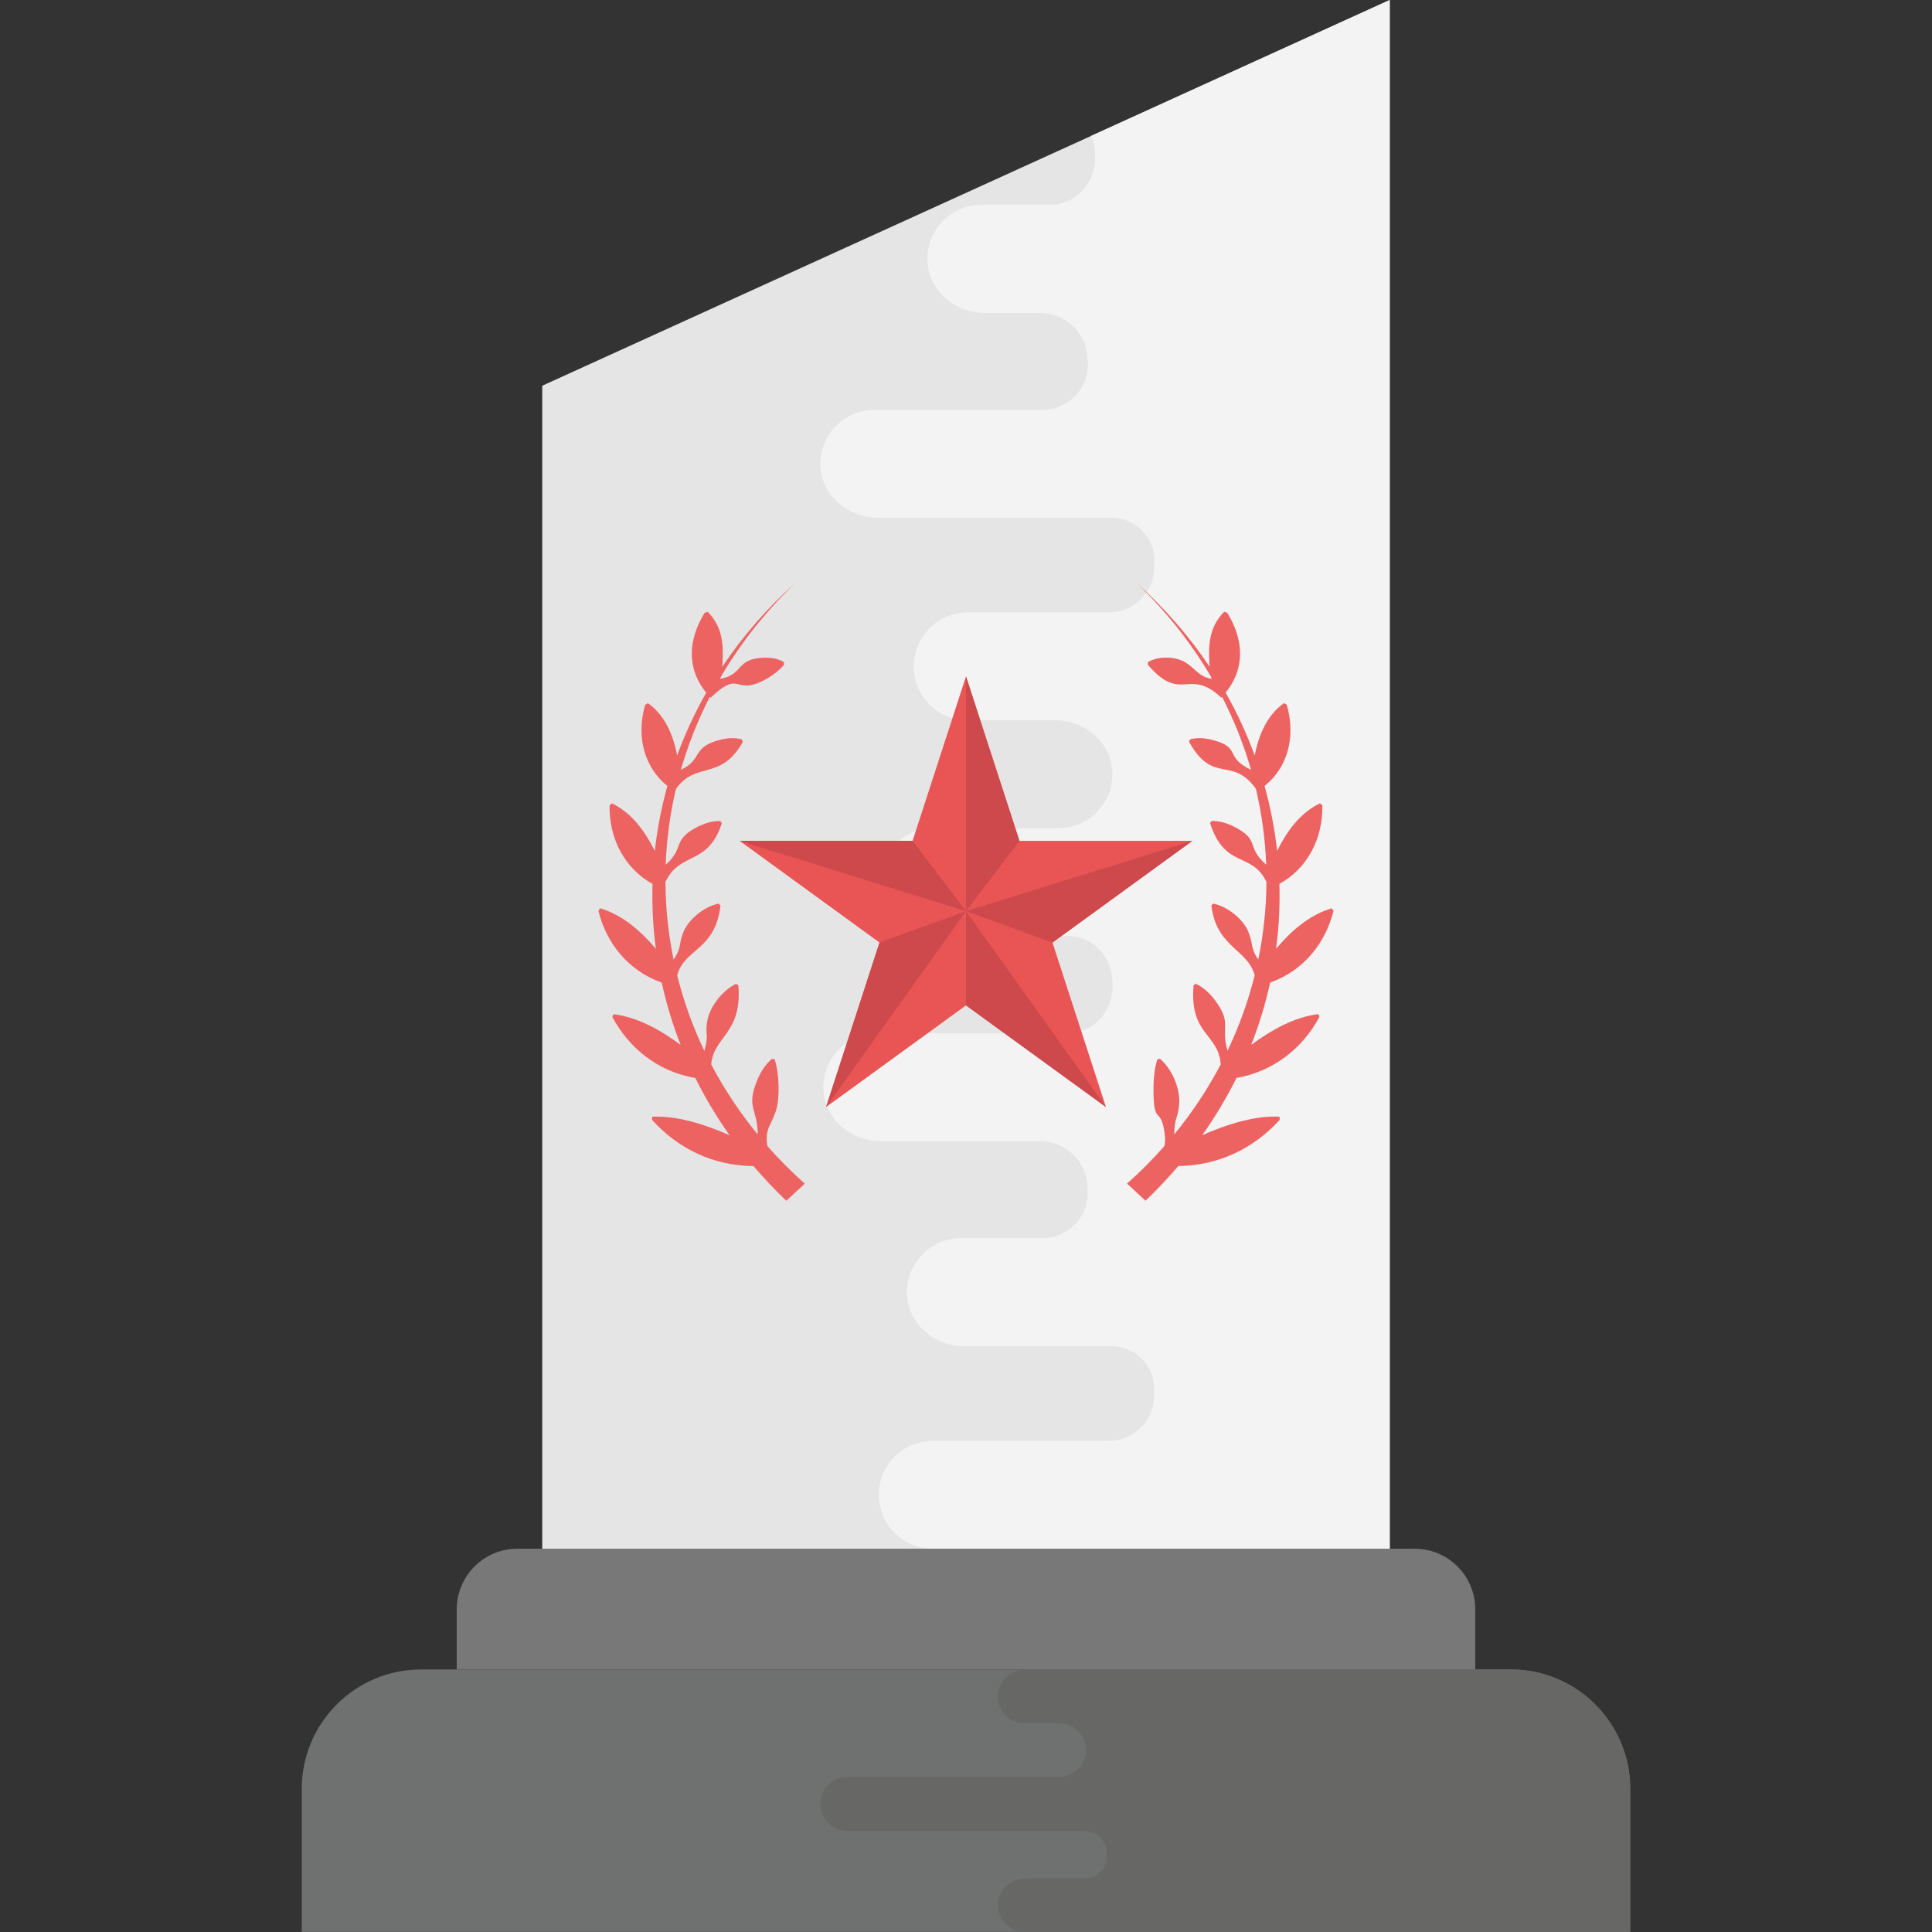 <?xml version="1.0" encoding="iso-8859-1"?>
<!-- Generator: Adobe Illustrator 19.0.0, SVG Export Plug-In . SVG Version: 6.00 Build 0)  -->
<svg version="1.1" id="Capa_1" xmlns="http://www.w3.org/2000/svg" xmlns:xlink="http://www.w3.org/1999/xlink" x="0px" y="0px"
	 viewBox="0 0 509.696 509.696" style="enable-background:new 0 0 509.696 509.696;" xml:space="preserve">
<rect x="0" y="0" width="509.696" height="509.696" fill="#333333" stroke="none"/>
<polygon style="fill:#E5E5E5;" points="366.64,0 143.056,101.76 143.056,408.576 366.64,408.576 "/>
<path style="fill:#F3F3F3;" d="M287.856,35.856c0.672,1.6,1.072,3.328,1.056,5.184c0,0.096,0,0.096,0,0.176c0,0.096,0,0.096,0,0.176
	c0.096,6.864-5.024,12.624-11.888,12.624h-18.096c-8.144,0-14.624,6.848-14.256,14.992c0.464,7.776,7.312,13.536,15.088,13.536
	h14.624c6.944,0,12.624,5.664,12.528,12.624v0.176l0.096,0.816c0,6.576-5.392,11.984-11.984,11.984h-44.336
	c-8.144,0-14.624,6.768-14.256,14.992c0.464,7.68,7.312,13.44,15.088,13.44h61.712c6.496,0,11.696,5.488,11.248,11.984v1.008
	c0.096,6.576-5.296,11.984-11.888,11.984h-37.296c-7.856,0-14.256,6.4-14.256,14.256c0,7.728,6.192,14,13.856,14.224h23.536
	c7.712,0,14.608,5.776,15.008,13.456c0.432,8.208-6.096,14.992-14.208,14.992l-32.896,0.016c-8.144,0-14.624,6.768-14.256,14.992
	c0.464,7.68,7.312,13.44,14.992,13.44h34.56c6.864,0,11.984,5.76,11.888,12.704v0.096c0,0.096,0,0.176,0,0.176
	c0.096,6.848-5.024,12.704-11.888,12.704h-50.144c-8.128,0-14.624,6.768-14.256,14.992c0.464,7.68,7.312,13.44,15.088,13.44h42.048
	c6.944,0,12.624,5.664,12.528,12.624v0.176l0.096,0.816c0,6.672-5.392,11.984-11.984,11.984H253.52
	c-8.144,0-14.624,6.864-14.256,14.992c0.464,7.776,7.312,13.536,15.088,13.536H293.2c6.496,0,11.696,5.392,11.248,11.888v1.088
	c0.096,6.576-5.296,11.984-11.888,11.984h-46.448c-7.856,0-14.256,6.304-14.256,14.176c0,7.856,6.4,14.256,14.256,14.256h120.512V0
	L287.856,35.856z"/>
<path style="fill:#787878;" d="M373.2,408.576H136.496c-8.832,0-16,7.168-16,16v15.856H389.2v-15.856
	C389.2,415.744,382.032,408.576,373.2,408.576z"/>
<path style="fill:#6F7070;" d="M398.576,440.432H111.12c-17.408,0-31.52,14.112-31.52,31.52v37.712h350.496v-37.712
	C430.096,454.544,415.984,440.432,398.576,440.432z"/>
<path style="fill:#676766;" d="M398.576,440.432h-127.84c-3.888,0-7.296,2.848-7.504,6.672c-0.208,4.096,3.056,7.504,7.088,7.504
	h9.04c4.096,0,7.36,3.408,7.152,7.504c-0.208,3.824-3.68,6.736-7.504,6.736h-55.744c-3.824,0.064-6.88,3.2-6.88,7.088
	s3.2,7.088,7.088,7.088h62.56c3.328,0,6.048,2.704,5.968,5.968v0.56c0.208,3.184-2.368,5.968-5.632,5.968h-15.552
	c-3.888,0-7.296,2.848-7.568,6.672c-0.144,4.096,3.056,7.504,7.152,7.504h159.68v-37.712
	C430.096,454.544,415.984,440.432,398.576,440.432z"/>
<g>
	<path style="fill:#ED6362;" d="M204.752,292.912c0.976-3.232,0.88-9.456-0.352-13.376c-0.224-0.08-0.464-0.16-0.688-0.24
		c-1.856,1.568-2.96,3.424-3.84,5.408c-3.184,7.664-0.016,7.568,0.032,14.592c-4.784-5.84-8.88-12.032-12.272-18.48
		c0.512-7.28,8.288-8.192,7.152-20.896c-0.208-0.128-0.4-0.24-0.608-0.368c-3.696,1.808-6.896,6.08-7.552,9.664
		c-0.752,4.32,0.528,3.264-0.8,8.016c-3.088-6.448-5.472-13.12-7.168-19.92c1.888-7.168,10.048-6.432,11.424-18.448
		c-0.176-0.16-0.336-0.32-0.512-0.48c-3.872,0.848-7.776,4.096-9.168,7.264c-1.536,3.616-0.368,3.984-2.688,7.52
		c-1.392-6.736-2.112-13.584-2.16-20.448c3.824-8.272,11.152-4.096,14.88-15.536c-0.128-0.192-0.256-0.384-0.384-0.576
		c-2.192-0.048-3.968,0.56-5.664,1.344c-7.408,3.696-3.536,5.6-8.768,10.176c0.256-6.688,1.152-13.392,2.704-19.984
		c5.344-7.504,11.792-1.984,17.648-12.416c-0.08-0.208-0.16-0.432-0.24-0.656c-2-0.544-3.776-0.352-5.488,0.032
		c-8.048,2-4.592,5.136-10.624,8.016c1.888-6.56,4.432-13.008,7.632-19.248c0.064,0.08,0.128,0.144,0.192,0.224
		c8.4-7.936,5.904,0.032,14.976-5.104c1.504-0.896,2.976-1.92,4.432-3.632c-0.016-0.24-0.048-0.464-0.064-0.704
		c-1.696-0.96-3.344-1.152-4.976-1.152c-7.92,0.208-5.376,4.368-11.76,5.6c0.016-0.144,0.032-0.288,0.064-0.432
		c5.2-8.896,11.792-17.312,19.808-24.96c-7.6,6.768-14.064,14.24-19.376,22.208c0.368-5.424,0.304-10.32-3.84-14.512
		c-0.272,0.096-0.544,0.192-0.816,0.272c-4.256,6.896-4.896,14.592,0.432,21.056c-3.056,5.36-5.616,10.912-7.68,16.592
		c-1.008-5.408-3.2-10.608-7.712-13.824c-0.24,0.144-0.48,0.288-0.72,0.432c-2.544,8.8,0.048,16.736,5.856,21.424
		c-1.568,5.632-2.672,11.36-3.312,17.136c-2.608-5.216-6.032-10-11.328-12.56c-0.208,0.192-0.4,0.368-0.608,0.56
		c-0.144,8.88,4.048,16.656,11.328,20.704c-0.16,5.696,0.128,11.424,0.88,17.104c-4.032-4.752-8.832-8.944-14.688-10.672
		c-0.16,0.224-0.304,0.448-0.464,0.672c2.096,8.496,7.808,15.776,16.704,18.928c1.216,5.552,2.88,11.04,4.992,16.432
		c-5.296-3.904-11.232-7.296-17.728-8.112c-0.096,0.256-0.192,0.496-0.288,0.752c4.368,8.128,11.824,14.352,21.888,16.096
		c2.576,5.184,5.584,10.24,9.04,15.104c-9.328-4.112-15.696-5.088-20.384-4.896c-0.032,0.272-0.064,0.544-0.096,0.816
		c6.72,7.424,15.888,12.128,26.784,12.208c2.688,3.152,5.568,6.208,8.656,9.152c1.632-1.504,3.264-3.008,4.88-4.512
		c-3.552-3.168-6.848-6.48-9.888-9.936C201.776,297.488,203.408,297.152,204.752,292.912z"/>
	<path style="fill:#ED6362;" d="M330.096,275.648c2.112-5.392,3.776-10.88,4.992-16.432c8.896-3.152,14.608-10.432,16.72-18.928
		c-0.144-0.224-0.304-0.448-0.464-0.672c-5.872,1.744-10.672,5.92-14.688,10.672c0.752-5.68,1.04-11.408,0.88-17.104
		c7.312-4.048,11.488-11.84,11.328-20.704c-0.208-0.192-0.4-0.368-0.608-0.56c-5.312,2.56-8.736,7.36-11.328,12.56
		c-0.64-5.776-1.744-11.504-3.312-17.136c5.84-4.608,8.4-12.656,5.856-21.424c-0.24-0.144-0.48-0.288-0.72-0.432
		c-4.416,3.136-6.688,8.288-7.728,13.824c-2.08-5.68-4.64-11.232-7.68-16.592c5.312-6.496,4.704-14.144,0.432-21.056
		c-0.272-0.096-0.544-0.192-0.816-0.272c-4.144,4.192-4.208,9.088-3.84,14.512c-5.328-7.968-11.792-15.44-19.376-22.208
		c8.016,7.664,14.608,16.064,19.808,24.96c0.032,0.144,0.032,0.288,0.064,0.432c-3.568-0.688-4-2.56-6.928-4.368
		c-2.624-1.568-6.96-1.696-9.824-0.08c-0.016,0.24-0.032,0.464-0.064,0.704c8.864,10.416,10.752,0.544,19.424,8.736
		c0.064-0.08,0.128-0.144,0.192-0.224c3.2,6.24,5.744,12.688,7.632,19.248c-7.376-3.536-2.16-5.92-10.624-8.016
		c-1.712-0.368-3.472-0.56-5.488-0.032c-0.08,0.224-0.16,0.432-0.24,0.656c6.432,11.488,11.248,3.52,17.648,12.416
		c1.552,6.608,2.448,13.296,2.704,19.984c-5.616-4.928-1.28-6.448-8.768-10.176c-1.68-0.784-3.472-1.392-5.664-1.344
		c-0.128,0.192-0.256,0.384-0.384,0.576c3.968,12.208,11.104,7.408,14.88,15.536c-0.048,6.864-0.768,13.712-2.16,20.448
		c-2.32-3.536-1.152-3.904-2.688-7.52c-1.376-3.152-5.28-6.4-9.168-7.264c-0.176,0.16-0.336,0.32-0.512,0.48
		c1.264,11.088,9.616,11.568,11.424,18.448c-1.696,6.8-4.096,13.472-7.168,19.92c-1.872-6.704,1.36-7.168-3.472-13.568
		c-1.28-1.616-2.736-3.072-4.864-4.112c-0.208,0.128-0.4,0.24-0.608,0.368c-1.168,13.216,6.576,12.656,7.152,20.896
		c-3.392,6.448-7.472,12.64-12.256,18.48c0.032-4.624,1.024-4.112,1.312-8.16c0.256-3.936-1.872-9.088-5.104-11.824
		c-0.224,0.08-0.464,0.16-0.688,0.24c-0.768,2.464-0.928,4.688-0.992,6.912c-0.144,11.232,1.904,4.896,2.944,12.608
		c0.176,1.04,0.112,2.144-0.048,3.264c-3.04,3.456-6.336,6.784-9.888,9.936c1.632,1.504,3.264,3.008,4.88,4.512
		c3.088-2.944,5.968-6,8.656-9.152c10.624-0.08,19.984-4.704,26.784-12.208c-0.032-0.272-0.064-0.544-0.096-0.816
		c-4.672-0.192-11.024,0.768-20.384,4.896c3.456-4.88,6.464-9.92,9.04-15.104c9.088-1.584,17.12-7.216,21.888-16.096
		c-0.096-0.256-0.192-0.496-0.288-0.752C341.328,268.352,335.392,271.76,330.096,275.648z"/>
</g>
<polygon style="fill:#E95454;" points="254.848,178.448 268.944,221.84 314.56,221.84 277.664,248.656 291.76,292.048 
	254.848,265.232 217.936,292.048 232.032,248.656 195.136,221.84 240.752,221.84 "/>
<g>
	<polygon style="fill:#CD494C;" points="254.848,178.448 254.848,240.384 268.944,221.84 	"/>
	<polygon style="fill:#CD494C;" points="254.848,240.384 314.56,221.84 277.664,248.656 	"/>
	<polygon style="fill:#CD494C;" points="254.848,240.384 291.76,292.048 254.848,265.232 	"/>
	<polygon style="fill:#CD494C;" points="254.848,240.384 232.032,248.656 217.936,292.048 	"/>
	<polygon style="fill:#CD494C;" points="195.136,221.84 240.752,221.84 254.848,240.384 	"/>
</g>
<g>
</g>
<g>
</g>
<g>
</g>
<g>
</g>
<g>
</g>
<g>
</g>
<g>
</g>
<g>
</g>
<g>
</g>
<g>
</g>
<g>
</g>
<g>
</g>
<g>
</g>
<g>
</g>
<g>
</g>
</svg>
